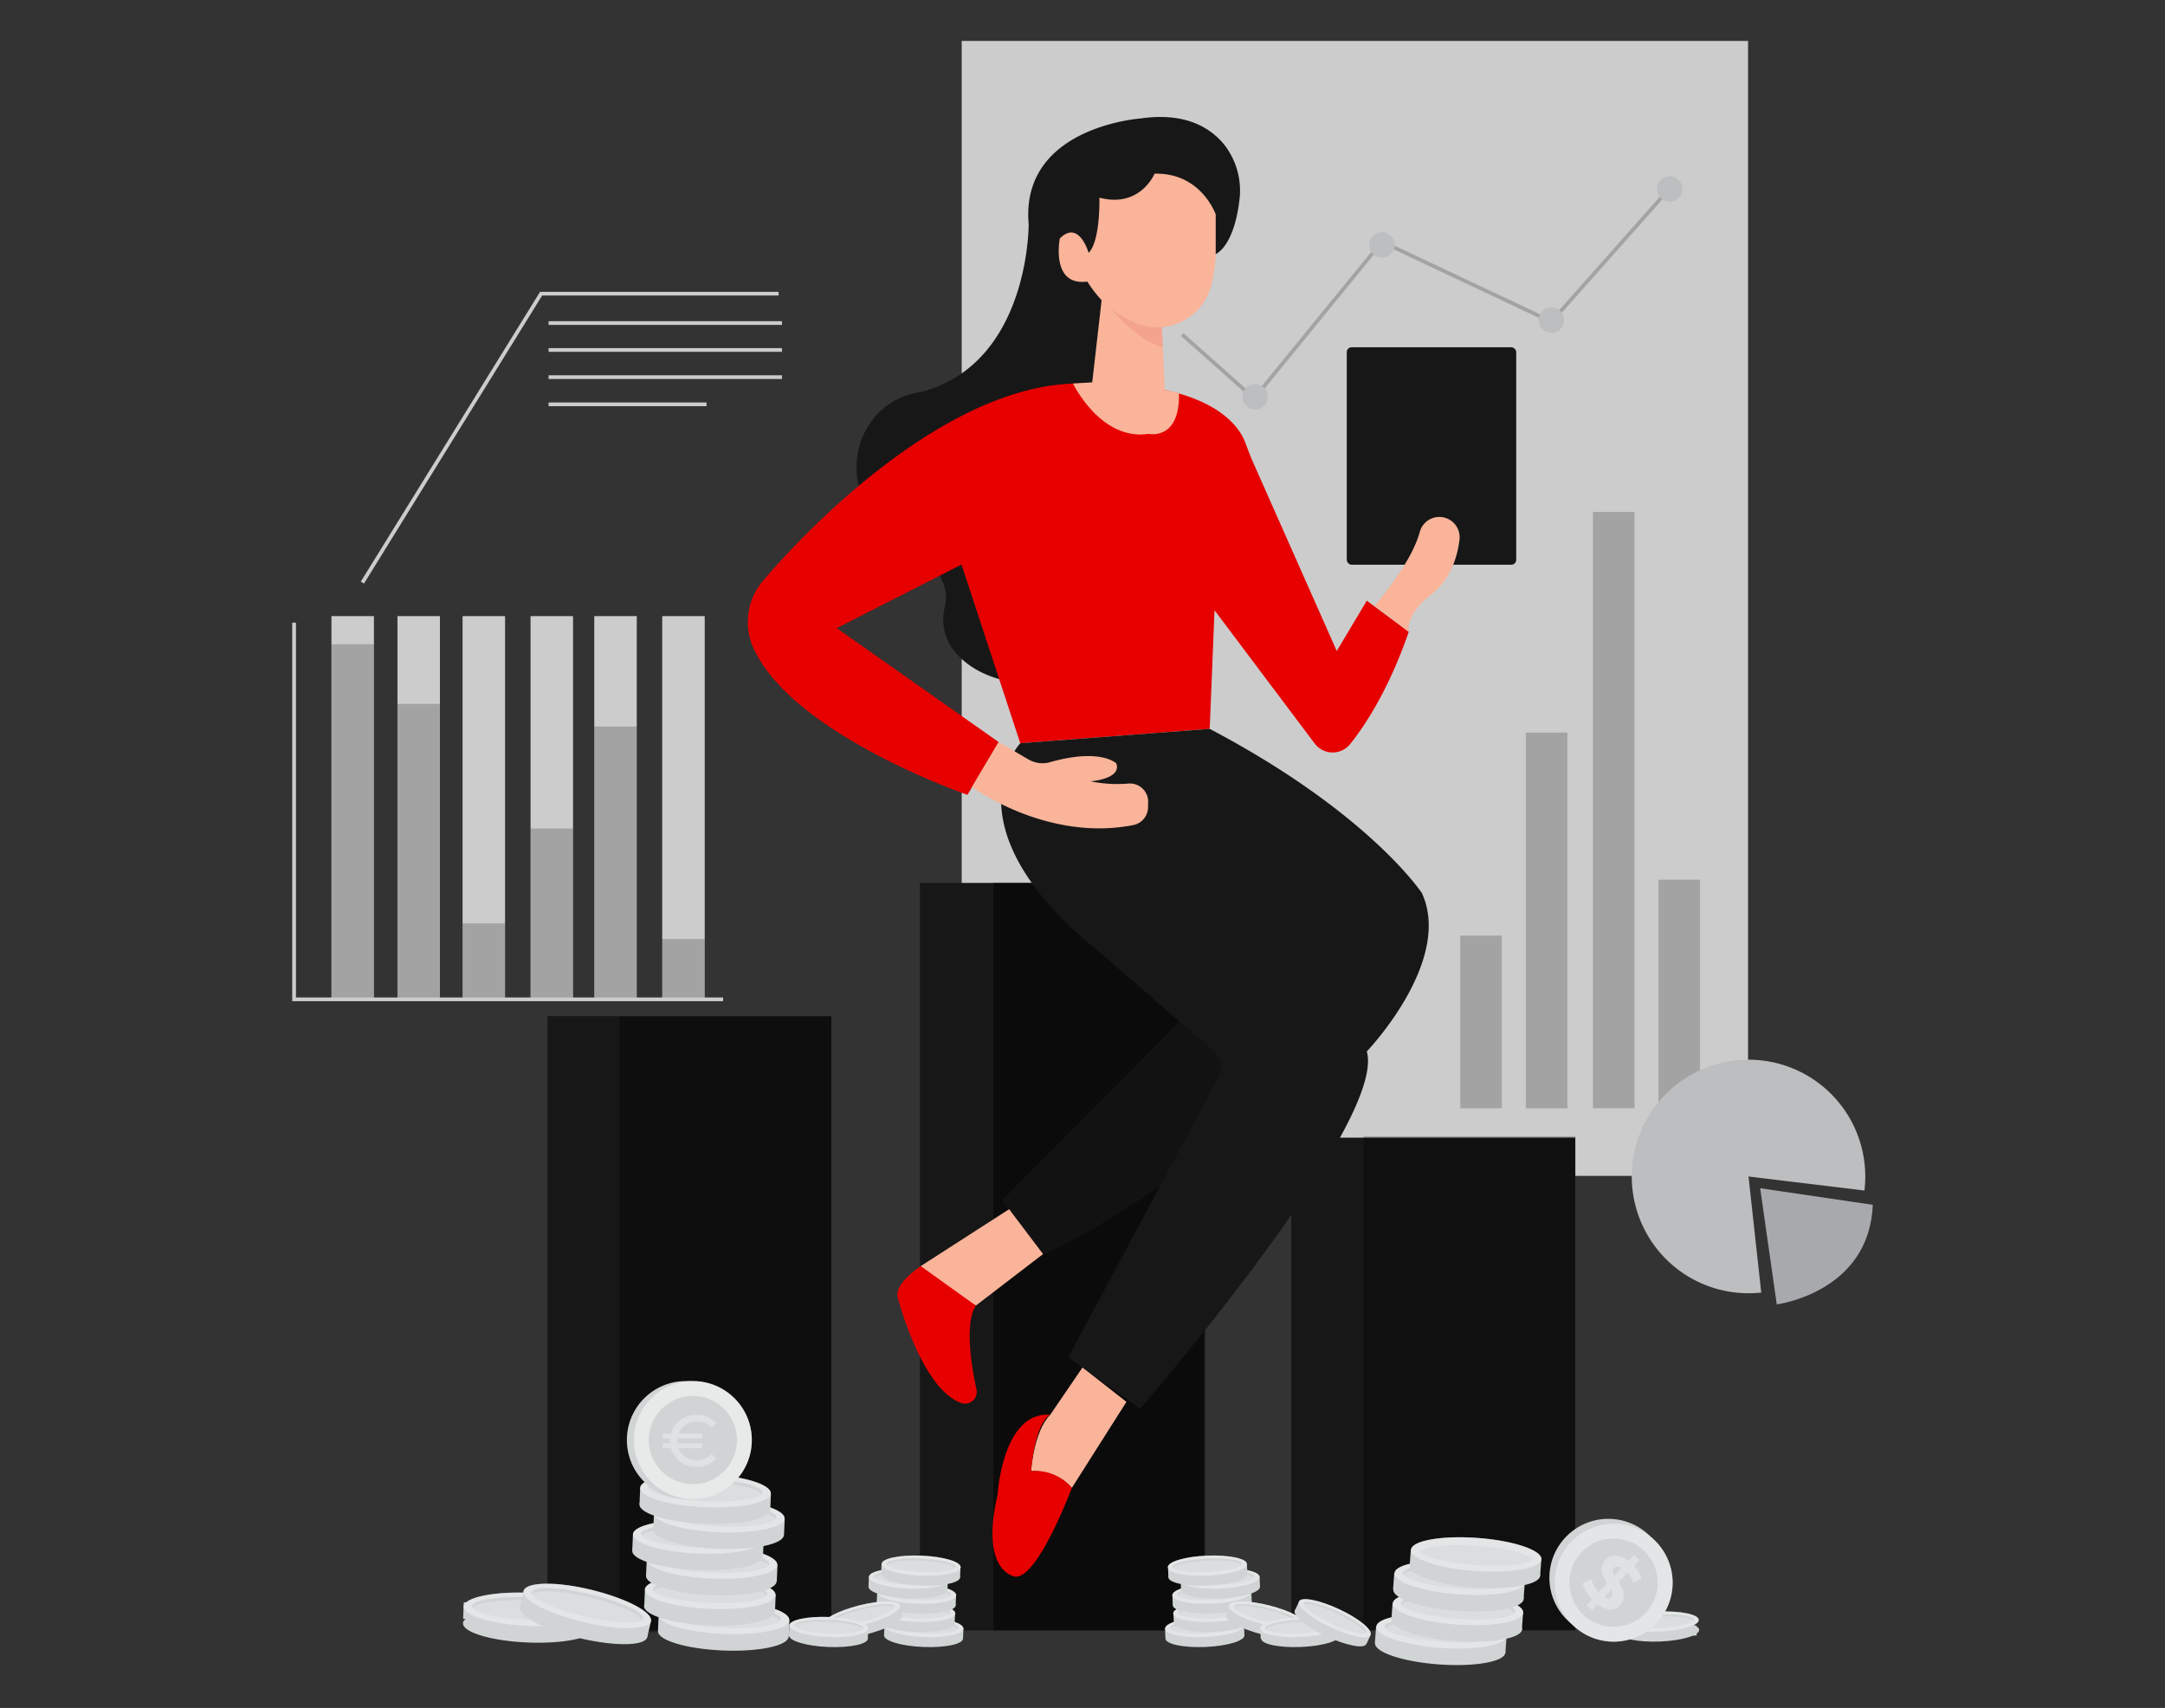 <svg id="a5f07548-c393-4e7f-8812-76dc4811e61d" data-name="Layer 1" xmlns="http://www.w3.org/2000/svg" width="865.76" height="682.89" viewBox="0 0 865.76 682.89"><rect x="0" y="0" width="865.76" height="682.89" fill="#333333" stroke="none"/><rect x="264.82" y="246.34" width="16.99" height="153.44" fill="#ccc"/><rect x="264.82" y="375.44" width="16.99" height="24.35" opacity="0.2"/><rect x="132.54" y="246.34" width="16.99" height="153.44" fill="#ccc"/><rect x="132.54" y="257.58" width="16.99" height="142.2" opacity="0.2"/><rect x="158.94" y="246.34" width="16.99" height="153.44" fill="#ccc"/><rect x="158.94" y="281.44" width="16.99" height="118.34" opacity="0.2"/><rect x="212.16" y="246.34" width="16.99" height="153.44" fill="#ccc"/><rect x="212.16" y="331.27" width="16.99" height="68.51" opacity="0.2"/><rect x="237.64" y="246.34" width="16.99" height="153.44" fill="#ccc"/><rect x="237.64" y="290.5" width="16.99" height="109.28" opacity="0.2"/><rect x="184.98" y="246.34" width="16.99" height="153.44" fill="#ccc"/><rect x="184.98" y="369.21" width="16.99" height="30.58" opacity="0.2"/><rect x="384.58" y="16.37" width="314.45" height="453.78" fill="#ccc"/><rect x="367.89" y="353.02" width="113.57" height="298.87" fill="#171717"/><rect x="397.25" y="352.99" width="84.69" height="298.87" opacity="0.5" style="isolation:isolate"/><rect x="516.38" y="454.88" width="113.57" height="196.96" fill="#171717"/><rect x="545.26" y="454.42" width="84.69" height="197.44" opacity="0.3" style="isolation:isolate"/><rect x="218.9" y="406.28" width="113.57" height="245.56" fill="#171717"/><rect x="247.68" y="406.43" width="84.69" height="246.16" opacity="0.4" style="isolation:isolate"/><path d="M263.12,652.17c-.16,3.66,11.42,7.12,25.8,7.74s26.27-1.86,26.42-5.52-11.42-7.11-25.8-7.73S263.27,648.52,263.12,652.17Z" fill="#d1d4d5"/><rect x="286.09" y="623.78" width="6.62" height="52.33" transform="translate(-372.23 911.53) rotate(-87.57)" fill="#d1d4d5"/><path d="M263.39,645.54c-.15,3.67,11.42,7.13,25.8,7.74s26.27-1.85,26.43-5.52-11.42-7.1-25.81-7.72S263.55,641.9,263.39,645.54Z" fill="#d1d4d5"/><path d="M263.39,645.54c-.15,3.67,11.42,7.13,25.8,7.74s26.27-1.85,26.43-5.52-11.42-7.1-25.81-7.72S263.55,641.9,263.39,645.54Z" fill="#fff" opacity="0.4" style="isolation:isolate"/><path d="M266.73,645.44a1.06,1.06,0,0,0,.22.65c1.72-2.15,11.3-3.44,22.73-2.94S310.54,645.72,312,648a.94.94,0,0,0,.28-.63c.1-2.48-10-5-22.63-5.49S266.83,643,266.73,645.44Z" fill="#d1d4d5"/><path d="M266.73,645.44a1.06,1.06,0,0,0,.22.65c1.72-2.15,11.3-3.44,22.73-2.94S310.54,645.72,312,648a.94.94,0,0,0,.28-.63c.1-2.48-10-5-22.63-5.49S266.83,643,266.73,645.44Z" fill="#d1d4d5" opacity="0.4" style="isolation:isolate"/><path d="M267,646.09c1.57,2.29,11,4.36,22.37,4.84s21-.78,22.72-2.93c-1.53-2.28-10.94-4.35-22.36-4.85S268.71,643.94,267,646.09Z" fill="#d1d4d5" opacity="0.4" style="isolation:isolate"/><path d="M257.56,642.14c-.16,3.66,11.42,7.12,25.8,7.74s26.27-1.86,26.43-5.51-11.43-7.12-25.81-7.74S257.78,638.49,257.56,642.14Z" fill="#d1d4d5"/><rect x="280.6" y="613.78" width="6.62" height="52.33" transform="translate(-367.5 896.47) rotate(-87.57)" fill="#d1d4d5"/><path d="M257.9,635.53c-.15,3.65,11.43,7.11,25.81,7.73s26.27-1.86,26.42-5.51-11.42-7.12-25.8-7.74S258.06,631.87,257.9,635.53Z" fill="#d1d4d5"/><path d="M257.9,635.53c-.15,3.65,11.43,7.11,25.81,7.73s26.27-1.86,26.42-5.51-11.42-7.12-25.8-7.74S258.06,631.87,257.9,635.53Z" fill="#fff" opacity="0.4" style="isolation:isolate"/><path d="M261.24,635.41a1,1,0,0,0,.22.65c1.72-2.15,11.31-3.44,22.73-2.92s20.87,2.55,22.36,4.83a1,1,0,0,0,.28-.62c.1-2.47-10-5-22.62-5.5S261.34,632.93,261.24,635.41Z" fill="#d1d4d5"/><path d="M261.24,635.41a1,1,0,0,0,.22.65c1.72-2.15,11.31-3.44,22.73-2.92s20.87,2.55,22.36,4.83a1,1,0,0,0,.28-.62c.1-2.47-10-5-22.62-5.5S261.34,632.93,261.24,635.41Z" fill="#d1d4d5" opacity="0.4" style="isolation:isolate"/><path d="M261.46,636.06c1.55,2.29,11,4.36,22.37,4.84s21-.78,22.72-2.93c-1.53-2.28-10.94-4.35-22.36-4.83S263.2,633.91,261.46,636.06Z" fill="#d1d4d5" opacity="0.4" style="isolation:isolate"/><path d="M258.33,630.06c-.15,3.66,11.43,7.12,25.81,7.74s26.27-1.86,26.42-5.52-11.42-7.11-25.8-7.72S258.49,626.41,258.33,630.06Z" fill="#d1d4d5"/><rect x="281.31" y="601.7" width="6.62" height="52.33" transform="translate(-354.74 885.61) rotate(-87.57)" fill="#d1d4d5"/><path d="M258.61,623.44c-.16,3.66,11.42,7.12,25.8,7.74s26.25-1.86,26.41-5.51-11.42-7.12-25.81-7.74S258.76,619.79,258.61,623.44Z" fill="#d1d4d5"/><path d="M258.61,623.44c-.16,3.66,11.42,7.12,25.8,7.74s26.25-1.86,26.41-5.51-11.42-7.12-25.81-7.74S258.76,619.79,258.61,623.44Z" fill="#fff" opacity="0.4" style="isolation:isolate"/><path d="M262,623.33a1.05,1.05,0,0,0,.22.66c1.72-2.15,11.3-3.44,22.72-2.93s20.87,2.55,22.37,4.84a.88.88,0,0,0,.27-.62c.11-2.48-10-5-22.62-5.51S262.05,620.86,262,623.33Z" fill="#d1d4d5"/><path d="M262,623.33a1.05,1.05,0,0,0,.22.66c1.72-2.15,11.3-3.44,22.72-2.93s20.87,2.55,22.37,4.84a.88.88,0,0,0,.27-.62c.11-2.48-10-5-22.62-5.51S262.05,620.86,262,623.33Z" fill="#d1d4d5" opacity="0.4" style="isolation:isolate"/><path d="M262.17,624c1.56,2.29,11,4.35,22.36,4.83s21-.77,22.73-2.92c-1.53-2.29-10.94-4.36-22.37-4.84S263.92,621.87,262.17,624Z" fill="#d1d4d5" opacity="0.4" style="isolation:isolate"/><path d="M252.84,620.05c-.15,3.65,11.43,7.1,25.81,7.72s26.27-1.86,26.42-5.5-11.42-7.12-25.8-7.74S253,616.38,252.84,620.05Z" fill="#d1d4d5"/><rect x="275.81" y="591.63" width="6.62" height="52.33" transform="translate(-349.96 870.47) rotate(-87.57)" fill="#d1d4d5"/><path d="M253.12,613.43c-.15,3.64,11.42,7.1,25.8,7.72s26.27-1.86,26.43-5.51-11.42-7.12-25.81-7.74S253.27,609.83,253.12,613.43Z" fill="#d1d4d5"/><path d="M253.12,613.43c-.15,3.64,11.42,7.1,25.8,7.72s26.27-1.86,26.43-5.51-11.42-7.12-25.81-7.74S253.27,609.83,253.12,613.43Z" fill="#fff" opacity="0.4" style="isolation:isolate"/><path d="M256.46,613.27a1,1,0,0,0,.22.65c1.72-2.15,11.3-3.44,22.73-2.92s20.86,2.55,22.36,4.83a1.07,1.07,0,0,0,.28-.62c.1-2.47-10-5-22.63-5.5S256.56,610.83,256.46,613.27Z" fill="#d1d4d5"/><path d="M256.46,613.27a1,1,0,0,0,.22.65c1.72-2.15,11.3-3.44,22.73-2.92s20.86,2.55,22.36,4.83a1.07,1.07,0,0,0,.28-.62c.1-2.47-10-5-22.63-5.5S256.56,610.83,256.46,613.27Z" fill="#d1d4d5" opacity="0.4" style="isolation:isolate"/><path d="M256.68,614c1.55,2.29,11,4.35,22.37,4.83s21-.77,22.72-2.92c-1.53-2.29-10.94-4.35-22.36-4.84S258.42,611.81,256.68,614Z" fill="#d1d4d5" opacity="0.4" style="isolation:isolate"/><path d="M602,660.75c-.27,3.66-12.17,5.77-26.52,4.74s-25.89-4.85-25.62-8.51,12.16-5.75,26.52-4.72S602.29,657.11,602,660.75Z" fill="#d1d4d5"/><rect x="572.86" y="629.37" width="6.62" height="52.33" transform="translate(-119.28 1182.84) rotate(-85.86)" fill="#d1d4d5"/><path d="M602.51,654.14c-.26,3.66-12.16,5.77-26.52,4.74s-25.88-4.86-25.62-8.51,12.16-5.75,26.52-4.72S602.78,650.5,602.51,654.14Z" fill="#d1d4d5"/><path d="M602.51,654.14c-.26,3.66-12.16,5.77-26.52,4.74s-25.88-4.86-25.62-8.51,12.16-5.75,26.52-4.72S602.78,650.5,602.51,654.14Z" fill="#fff" opacity="0.4" style="isolation:isolate"/><path d="M599.21,653.66a1.07,1.07,0,0,1-.3.62c-1.46-2.33-10.83-4.71-22.24-5.52s-21,.15-22.77,2.26a1,1,0,0,1-.2-.67c.18-2.47,10.51-3.77,23.1-2.86S599.39,651.18,599.21,653.66Z" fill="#d1d4d5"/><path d="M599.21,653.66a1.07,1.07,0,0,1-.3.62c-1.46-2.33-10.83-4.71-22.24-5.52s-21,.15-22.77,2.26a1,1,0,0,1-.2-.67c.18-2.47,10.51-3.77,23.1-2.86S599.39,651.18,599.21,653.66Z" fill="#d1d4d5" opacity="0.4" style="isolation:isolate"/><path d="M598.91,654.28c-1.82,2.09-11.4,3.07-22.77,2.24s-20.78-3.17-22.24-5.5c1.78-2.1,11.37-3.08,22.77-2.26S597.41,651.94,598.91,654.28Z" fill="#d1d4d5" opacity="0.4" style="isolation:isolate"/><path d="M608.7,651.42c-.27,3.66-12.17,5.77-26.53,4.74s-25.88-4.85-25.62-8.49,12.17-5.77,26.53-4.74S608.89,647.78,608.7,651.42Z" fill="#d1d4d5"/><rect x="579.46" y="620.07" width="6.62" height="52.33" transform="translate(-103.89 1180.79) rotate(-85.86)" fill="#d1d4d5"/><path d="M609.11,644.82c-.26,3.64-12.16,5.75-26.52,4.72s-25.88-4.85-25.62-8.49,12.16-5.77,26.52-4.74S609.38,641.17,609.11,644.82Z" fill="#d1d4d5"/><path d="M609.11,644.82c-.26,3.64-12.16,5.75-26.52,4.72s-25.88-4.85-25.62-8.49,12.16-5.77,26.52-4.74S609.38,641.17,609.11,644.82Z" fill="#fff" opacity="0.4" style="isolation:isolate"/><path d="M605.81,644.32a1,1,0,0,1-.3.63c-1.46-2.34-10.83-4.72-22.24-5.51s-21,.14-22.77,2.24a1,1,0,0,1-.2-.65c.18-2.47,10.51-3.79,23.1-2.88S606,641.85,605.81,644.32Z" fill="#d1d4d5"/><path d="M605.81,644.32a1,1,0,0,1-.3.63c-1.46-2.34-10.83-4.72-22.24-5.51s-21,.14-22.77,2.24a1,1,0,0,1-.2-.65c.18-2.47,10.51-3.79,23.1-2.88S606,641.85,605.81,644.32Z" fill="#d1d4d5" opacity="0.4" style="isolation:isolate"/><path d="M605.51,645c-1.8,2.09-11.4,3.06-22.77,2.24S562,644,560.5,641.68c1.78-2.1,11.37-3.07,22.77-2.24S604,642.61,605.51,645Z" fill="#d1d4d5" opacity="0.4" style="isolation:isolate"/><path d="M609.31,639.34c-.27,3.66-12.16,5.77-26.52,4.74s-25.89-4.86-25.62-8.52,12.16-5.75,26.52-4.71S609.57,635.7,609.31,639.34Z" fill="#d1d4d5"/><rect x="580.13" y="607.98" width="6.62" height="52.33" transform="translate(-91.2 1170.24) rotate(-85.86)" fill="#d1d4d5"/><path d="M609.79,632.73c-.26,3.66-12.16,5.77-26.52,4.73s-25.86-4.85-25.6-8.49,12.16-5.76,26.52-4.73S610.06,629.09,609.79,632.73Z" fill="#d1d4d5"/><path d="M609.79,632.73c-.26,3.66-12.16,5.77-26.52,4.73s-25.86-4.85-25.6-8.49,12.16-5.76,26.52-4.73S610.06,629.09,609.79,632.73Z" fill="#fff" opacity="0.4" style="isolation:isolate"/><path d="M606.49,632.24a1.07,1.07,0,0,1-.3.63c-1.46-2.34-10.83-4.71-22.24-5.51s-21,.14-22.77,2.24a.88.88,0,0,1-.2-.64c.18-2.48,10.52-3.8,23.1-2.88S606.67,629.77,606.49,632.24Z" fill="#d1d4d5"/><path d="M606.49,632.24a1.07,1.07,0,0,1-.3.63c-1.46-2.34-10.83-4.71-22.24-5.51s-21,.14-22.77,2.24a.88.88,0,0,1-.2-.64c.18-2.48,10.52-3.8,23.1-2.88S606.67,629.77,606.49,632.24Z" fill="#d1d4d5" opacity="0.4" style="isolation:isolate"/><path d="M606.19,632.87c-1.81,2.09-11.4,3.06-22.77,2.24s-20.77-3.17-22.24-5.51c1.79-2.1,11.37-3.07,22.77-2.24S604.69,630.56,606.19,632.87Z" fill="#d1d4d5" opacity="0.4" style="isolation:isolate"/><path d="M615.91,630c-.27,3.64-12.16,5.75-26.52,4.72s-25.89-4.85-25.62-8.49,12.16-5.77,26.52-4.74S616.17,626.36,615.91,630Z" fill="#d1d4d5"/><rect x="586.75" y="598.61" width="6.62" height="52.33" transform="translate(-75.71 1168.16) rotate(-85.86)" fill="#d1d4d5"/><path d="M616.39,623.41c-.26,3.64-12.16,5.75-26.52,4.72s-25.88-4.85-25.62-8.49,12.17-5.77,26.52-4.74S616.65,619.82,616.39,623.41Z" fill="#d1d4d5"/><path d="M616.39,623.41c-.26,3.64-12.16,5.75-26.52,4.72s-25.88-4.85-25.62-8.49,12.17-5.77,26.52-4.74S616.65,619.82,616.39,623.41Z" fill="#fff" opacity="0.4" style="isolation:isolate"/><path d="M612.79,623.53c-1.8,2.1-11.4,3.07-22.77,2.24s-20.78-3.17-22.24-5.5c1.78-2.1,11.37-3.07,22.77-2.24S611.31,621.2,612.79,623.53Z" fill="#d1d4d5" opacity="0.4" style="isolation:isolate"/><path d="M261.22,611.55c-.15,3.65,11.43,7.1,25.81,7.72s26.27-1.85,26.42-5.5S302,606.65,287.65,606,261.38,607.89,261.22,611.55Z" fill="#d1d4d5"/><rect x="284.2" y="583.18" width="6.62" height="52.33" transform="translate(-333.47 870.76) rotate(-87.57)" fill="#d1d4d5"/><path d="M261.52,604.93c-.16,3.64,11.42,7.1,25.8,7.72s26.27-1.86,26.42-5.5-11.42-7.13-25.8-7.75S261.67,601.23,261.52,604.93Z" fill="#d1d4d5"/><path d="M261.52,604.93c-.16,3.64,11.42,7.1,25.8,7.72s26.27-1.86,26.42-5.5-11.42-7.13-25.8-7.75S261.67,601.23,261.52,604.93Z" fill="#fff" opacity="0.4" style="isolation:isolate"/><path d="M264.84,604.81a1.11,1.11,0,0,0,.22.65c1.72-2.15,11.32-3.44,22.72-2.92s20.89,2.54,22.37,4.83a1,1,0,0,0,.29-.62c.1-2.48-10-5-22.62-5.5S265,602.33,264.84,604.81Z" fill="#d1d4d5"/><path d="M264.84,604.81a1.11,1.11,0,0,0,.22.65c1.72-2.15,11.32-3.44,22.72-2.92s20.89,2.54,22.37,4.83a1,1,0,0,0,.29-.62c.1-2.48-10-5-22.62-5.5S265,602.33,264.84,604.81Z" fill="#d1d4d5" opacity="0.4" style="isolation:isolate"/><path d="M265.06,605.46c1.56,2.29,11,4.35,22.36,4.83s21-.77,22.73-2.92c-1.52-2.29-10.94-4.35-22.37-4.83S266.81,603.31,265.06,605.46Z" fill="#d1d4d5" opacity="0.4" style="isolation:isolate"/><path d="M255.73,601.52c-.15,3.65,11.43,7.12,25.81,7.72s26.27-1.85,26.42-5.5-11.42-7.12-25.8-7.74S255.84,597.79,255.73,601.52Z" fill="#d1d4d5"/><rect x="278.7" y="573.13" width="6.62" height="52.33" transform="translate(-328.7 855.64) rotate(-87.57)" fill="#d1d4d5"/><path d="M256,594.9c-.15,3.64,11.42,7.12,25.8,7.72s26.27-1.84,26.43-5.5-11.42-7.13-25.81-7.74S256.17,591.23,256,594.9Z" fill="#d1d4d5"/><path d="M256,594.9c-.15,3.64,11.42,7.12,25.8,7.72s26.27-1.84,26.43-5.5-11.42-7.13-25.81-7.74S256.17,591.23,256,594.9Z" fill="#fff" opacity="0.4" style="isolation:isolate"/><path d="M259.28,594.78a1,1,0,0,0,.22.65c1.72-2.15,11.3-3.44,22.73-2.92s20.86,2.54,22.36,4.85a1,1,0,0,0,.28-.64c.1-2.48-10-5-22.63-5.5S259.45,592.3,259.28,594.78Z" fill="#d1d4d5"/><path d="M259.28,594.78a1,1,0,0,0,.22.65c1.72-2.15,11.3-3.44,22.73-2.92s20.86,2.54,22.36,4.85a1,1,0,0,0,.28-.64c.1-2.48-10-5-22.63-5.5S259.45,592.3,259.28,594.78Z" fill="#d1d4d5" opacity="0.4" style="isolation:isolate"/><path d="M259.57,595.43c1.57,2.29,11,4.35,22.37,4.85s21-.77,22.72-2.92c-1.53-2.31-10.94-4.37-22.36-4.85S261.33,593.28,259.57,595.43Z" fill="#d1d4d5" opacity="0.4" style="isolation:isolate"/><path d="M185.15,649c-.17,3.66,11.41,7.12,25.81,7.72s26.25-1.84,26.4-5.5-11.4-7.13-25.8-7.73S185.31,645.3,185.15,649Z" fill="#d1d4d5"/><rect x="208.11" y="620.56" width="6.62" height="52.33" transform="matrix(0.04, -1, 1, 0.04, -443.69, 830.53)" fill="#d1d4d5"/><path d="M185.43,642.34c-.16,3.67,11.42,7.13,25.8,7.74s26.27-1.85,26.42-5.52-11.42-7.12-25.8-7.72S185.58,638.68,185.43,642.34Z" fill="#d1d4d5"/><path d="M185.43,642.34c-.16,3.67,11.42,7.13,25.8,7.74s26.27-1.85,26.42-5.52-11.42-7.12-25.8-7.72S185.58,638.68,185.43,642.34Z" fill="#fff" opacity="0.4" style="isolation:isolate"/><path d="M188.75,642.22a.89.89,0,0,0,.22.66c1.72-2.15,11.3-3.44,22.73-2.93s20.86,2.57,22.36,4.85a1.06,1.06,0,0,0,.27-.63c.11-2.48-10-5-22.62-5.49S188.87,639.75,188.75,642.22Z" fill="#d1d4d5"/><path d="M188.75,642.22a.89.89,0,0,0,.22.66c1.72-2.15,11.3-3.44,22.73-2.93s20.86,2.57,22.36,4.85a1.06,1.06,0,0,0,.27-.63c.11-2.48-10-5-22.62-5.49S188.87,639.75,188.75,642.22Z" fill="#d1d4d5" opacity="0.4" style="isolation:isolate"/><path d="M189,642.88c1.55,2.28,11,4.37,22.36,4.85s21-.78,22.73-2.93c-1.53-2.28-10.94-4.37-22.37-4.85S190.72,640.8,189,642.88Z" fill="#d1d4d5" opacity="0.4" style="isolation:isolate"/><path d="M207.89,642.52c-.86,3.56,9.86,9.15,23.92,12.48s26.14,3.17,27-.39-9.88-9.15-23.93-12.49S208.74,639,207.89,642.52Z" fill="#d1d4d5"/><rect x="230.8" y="619.22" width="6.62" height="52.33" transform="translate(-447.93 723.79) rotate(-76.62)" fill="#d1d4d5"/><path d="M209.39,636.06c-.86,3.57,9.86,9.16,23.91,12.51s26.15,3.17,27-.39-9.82-9.11-23.89-12.55S210.27,632.5,209.39,636.06Z" fill="#d1d4d5"/><path d="M209.39,636.06c-.86,3.57,9.86,9.16,23.91,12.51s26.15,3.17,27-.39-9.82-9.11-23.89-12.55S210.27,632.5,209.39,636.06Z" fill="#fff" opacity="0.4" style="isolation:isolate"/><path d="M212.71,636.58a1,1,0,0,0,.1.69c2.12-1.72,11.75-1.21,22.87,1.44s20,6.47,21.07,9a1.11,1.11,0,0,0,.4-.57c.56-2.41-8.9-6.76-21.18-9.68S213.3,634.17,212.71,636.58Z" fill="#d1d4d5"/><path d="M212.71,636.58a1,1,0,0,0,.1.69c2.12-1.72,11.75-1.21,22.87,1.44s20,6.47,21.07,9a1.11,1.11,0,0,0,.4-.57c.56-2.41-8.9-6.76-21.18-9.68S213.3,634.17,212.71,636.58Z" fill="#d1d4d5" opacity="0.4" style="isolation:isolate"/><path d="M212.83,637.35c1.1,2.55,9.94,6.37,21.07,9s20.77,3.24,22.87,1.45c-1.07-2.53-9.93-6.35-21.08-9S214.93,635.48,212.83,637.35Z" fill="#d1d4d5" opacity="0.4" style="isolation:isolate"/><circle cx="274.25" cy="575.77" r="23.57" fill="#d1d4d5"/><circle cx="277.07" cy="575.77" r="23.57" fill="#d1d4d5"/><circle cx="277.07" cy="575.77" r="23.57" fill="#fff" opacity="0.5" style="isolation:isolate"/><circle cx="277.07" cy="575.77" r="17.65" transform="translate(-325.98 364.56) rotate(-45)" fill="#d1d4d5"/><path d="M284.21,581.6a7.41,7.41,0,0,1-5.53,2.24,7.69,7.69,0,0,1-7.36-4.8h9.5v-2h-10q0-.46,0-.93t0-.93h10v-2h-9.48a7.69,7.69,0,0,1,7.38-4.8,7.33,7.33,0,0,1,5.52,2.22l.28.27,1.91-1.87-.26-.28a10,10,0,0,0-7.55-3,10.31,10.31,0,0,0-10.32,7.45h-3.36v2h3V577h-3v2h3.35a10.33,10.33,0,0,0,10.32,7.45,10.06,10.06,0,0,0,7.56-3l.25-.28-1.91-1.87Z" fill="#fff" opacity="0.3" style="isolation:isolate"/><path d="M664.75,644.61c-.53,2.15-7.82,2.17-16.29,0s-14.89-5.59-14.36-7.72,7.84-2.17,16.31,0S665.27,642.52,664.75,644.61Z" fill="#407bff"/><rect x="647.93" y="623.05" width="4.01" height="31.6" transform="translate(-127.67 1114.11) rotate(-75.94)" fill="#407bff"/><path d="M665.73,640.8c-.55,2.15-7.84,2.16-16.3,0s-14.88-5.58-14.35-7.73,7.83-2.17,16.29,0S666.27,638.59,665.73,640.8Z" fill="#407bff"/><path d="M665.73,640.8c-.55,2.15-7.84,2.16-16.3,0s-14.88-5.58-14.35-7.73,7.83-2.17,16.29,0S666.27,638.59,665.73,640.8Z" fill="#fff" opacity="0.4" style="isolation:isolate"/><path d="M663.81,640.09a.53.53,0,0,1-.24.34c-.64-1.54-6-3.92-12.65-5.59s-12.52-2.1-13.76-1a1,1,0,0,1,0-.41c.38-1.46,6.66-1.15,14.06.69S664.19,638.64,663.81,640.09Z" fill="#407bff"/><path d="M663.81,640.09a.53.53,0,0,1-.24.34c-.64-1.54-6-3.92-12.65-5.59s-12.52-2.1-13.76-1a1,1,0,0,1,0-.41c.38-1.46,6.66-1.15,14.06.69S664.19,638.64,663.81,640.09Z" fill="#407bff" opacity="0.4" style="isolation:isolate"/><path d="M663.55,640.43c-1.29,1.05-7.09.64-13.76-1s-12-4.06-12.66-5.59c1.29-1.07,7.08-.65,13.76,1S662.93,638.89,663.55,640.43Z" fill="#407bff" opacity="0.4" style="isolation:isolate"/><path d="M679.48,651.67c.1,2.2-6.88,4.3-15.62,4.66s-15.86-1.12-16-3.32,6.88-4.3,15.62-4.68S679.39,649.4,679.48,651.67Z" fill="#d1d4d5"/><rect x="647.77" y="648.37" width="31.6" height="4.01" transform="matrix(1, -0.04, 0.04, 1, -26.98, 28.72)" fill="#d1d4d5"/><path d="M679.31,647.68c.1,2.22-6.88,4.3-15.61,4.68s-15.86-1.12-16-3.34,6.88-4.3,15.62-4.66S679.22,645.46,679.31,647.68Z" fill="#d1d4d5"/><path d="M679.31,647.68c.1,2.22-6.88,4.3-15.61,4.68s-15.86-1.12-16-3.34,6.88-4.3,15.62-4.66S679.22,645.46,679.31,647.68Z" fill="#fff" opacity="0.4" style="isolation:isolate"/><path d="M677.31,647.68a.45.45,0,0,1-.14.39c-1-1.29-6.88-2.06-13.76-1.72s-12.61,1.55-13.54,2.93a.61.61,0,0,1-.15-.38c0-1.5,6-3,13.66-3.32S677.31,646.09,677.31,647.68Z" fill="#d1d4d5"/><path d="M677.31,647.68a.45.45,0,0,1-.14.39c-1-1.29-6.88-2.06-13.76-1.72s-12.61,1.55-13.54,2.93a.61.61,0,0,1-.15-.38c0-1.5,6-3,13.66-3.32S677.31,646.09,677.31,647.68Z" fill="#d1d4d5" opacity="0.4" style="isolation:isolate"/><path d="M677.16,648c-.93,1.37-6.63,2.63-13.52,2.92s-12.68-.46-13.77-1.72c.93-1.38,6.63-2.63,13.54-2.92S676.11,646.7,677.16,648Z" fill="#d1d4d5" opacity="0.4" style="isolation:isolate"/><circle cx="643.16" cy="630.85" r="23.57" fill="#d1d4d5"/><path d="M662.9,648.5A23.57,23.57,0,1,1,661,615.23h0A23.58,23.58,0,0,1,662.9,648.5Z" fill="#d1d4d5"/><path d="M662.9,648.5A23.57,23.57,0,1,1,661,615.23h0A23.58,23.58,0,0,1,662.9,648.5Z" fill="#fff" opacity="0.4" style="isolation:isolate"/><path d="M658.39,644.56A17.65,17.65,0,1,1,657,619.64h0a17.64,17.64,0,0,1,1.44,24.9Z" fill="#d1d4d5"/><g opacity="0.3"><path d="M648.58,640.8c-2.1,3.44-5.83,3.52-9.7.61l-2.2,2.36-2.2-1.94,2.22-2.36a16.14,16.14,0,0,1-3.84-6.43l3.44-1.84a13.34,13.34,0,0,0,3,5.48l3.44-3.61c-1.6-2.51-3.25-5.45-1.36-8.51,2.08-3.36,5.88-3.45,9.79-.5l2.22-2.36,2.18,2L653.38,626a14.72,14.72,0,0,1,3.13,5.05L653.23,633a11.57,11.57,0,0,0-2.44-4.23l-3.53,3.78C648.77,635,650.37,637.87,648.58,640.8Zm-3-10.79,2.89-3.08c-1.43-.84-2.62-.69-3.24.26a2.82,2.82,0,0,0,.35,2.8Zm-.93,8.29a2.64,2.64,0,0,0-.33-2.65l-2.75,2.93c1.36.75,2.47.65,3.08-.3Z" fill="#fff"/></g><path d="M353.52,653.85c-.09,2.2,6.88,4.3,15.62,4.66s15.86-1.11,15.94-3.32-6.88-4.3-15.6-4.68S353.62,651.63,353.52,653.85Z" fill="#d1d4d5"/><rect x="367.4" y="636.73" width="4.01" height="31.6" transform="translate(-298.21 993.94) rotate(-87.57)" fill="#d1d4d5"/><path d="M353.69,649.84c-.1,2.22,6.88,4.3,15.62,4.68s15.86-1.12,15.95-3.33-6.88-4.31-15.62-4.67S353.78,647.68,353.69,649.84Z" fill="#d1d4d5"/><path d="M353.69,649.84c-.1,2.22,6.88,4.3,15.62,4.68s15.86-1.12,15.95-3.33-6.88-4.31-15.62-4.67S353.78,647.68,353.69,649.84Z" fill="#fff" opacity="0.4" style="isolation:isolate"/><path d="M355.7,649.78a.62.62,0,0,0,.14.39c1.05-1.29,6.88-2.06,13.76-1.72s12.59,1.55,13.52,2.94a.74.74,0,0,0,.18-.39c0-1.5-6.06-3-13.66-3.31S355.77,648.28,355.7,649.78Z" fill="#d1d4d5"/><path d="M355.7,649.78a.62.62,0,0,0,.14.39c1.05-1.29,6.88-2.06,13.76-1.72s12.59,1.55,13.52,2.94a.74.74,0,0,0,.18-.39c0-1.5-6.06-3-13.66-3.31S355.77,648.28,355.7,649.78Z" fill="#d1d4d5" opacity="0.4" style="isolation:isolate"/><path d="M355.84,650.17c1,1.39,6.62,2.63,13.52,2.93s12.7-.47,13.76-1.73c-.93-1.39-6.6-2.63-13.52-2.94S356.89,648.88,355.84,650.17Z" fill="#d1d4d5" opacity="0.4" style="isolation:isolate"/><path d="M350.2,647.8c0,2.2,6.88,4.3,15.62,4.66s15.86-1.12,15.94-3.32-6.88-4.3-15.6-4.68S350.3,645.59,350.2,647.8Z" fill="#d1d4d5"/><rect x="364.04" y="630.62" width="4.01" height="31.6" transform="translate(-295.31 984.74) rotate(-87.57)" fill="#d1d4d5"/><path d="M350.45,643.79c0,2.22,6.89,4.3,15.63,4.68s15.86-1.12,15.94-3.34-6.88-4.3-15.6-4.66S350.45,641.59,350.45,643.79Z" fill="#d1d4d5"/><path d="M350.45,643.79c0,2.22,6.89,4.3,15.63,4.68s15.86-1.12,15.94-3.34-6.88-4.3-15.6-4.66S350.45,641.59,350.45,643.79Z" fill="#fff" opacity="0.4" style="isolation:isolate"/><path d="M352.38,643.72a.67.67,0,0,0,.14.4c1.05-1.29,6.88-2,13.76-1.73s12.59,1.54,13.52,2.93a.73.73,0,0,0,.18-.4c0-1.48-6.06-3-13.66-3.3S352.45,642.22,352.38,643.72Z" fill="#d1d4d5"/><path d="M352.38,643.72a.67.67,0,0,0,.14.4c1.05-1.29,6.88-2,13.76-1.73s12.59,1.54,13.52,2.93a.73.73,0,0,0,.18-.4c0-1.48-6.06-3-13.66-3.3S352.45,642.22,352.38,643.72Z" fill="#d1d4d5" opacity="0.4" style="isolation:isolate"/><path d="M352.52,644.12c1,1.39,6.62,2.63,13.52,2.92s12.7-.46,13.76-1.72c-.93-1.39-6.6-2.63-13.52-2.93S353.57,642.83,352.52,644.12Z" fill="#d1d4d5" opacity="0.4" style="isolation:isolate"/><path d="M350.63,640.5c0,2.2,6.88,4.3,15.62,4.66s15.86-1.11,15.94-3.32-6.88-4.3-15.6-4.67S350.73,638.3,350.63,640.5Z" fill="#d1d4d5"/><rect x="364.47" y="623.33" width="4.01" height="31.6" transform="translate(-287.63 978.17) rotate(-87.57)" fill="#d1d4d5"/><path d="M350.8,636.49c0,2.22,6.88,4.31,15.62,4.68s15.86-1.11,15.95-3.33-6.88-4.3-15.61-4.67S350.9,634.29,350.8,636.49Z" fill="#d1d4d5"/><path d="M350.8,636.49c0,2.22,6.88,4.31,15.62,4.68s15.86-1.11,15.95-3.33-6.88-4.3-15.61-4.67S350.9,634.29,350.8,636.49Z" fill="#fff" opacity="0.4" style="isolation:isolate"/><path d="M352.81,636.43a.62.62,0,0,0,.14.39c1.05-1.29,6.88-2.05,13.76-1.72s12.59,1.53,13.52,2.93a.73.73,0,0,0,.18-.4c0-1.48-6.06-3-13.66-3.3S352.88,635,352.81,636.43Z" fill="#d1d4d5"/><path d="M352.81,636.43a.62.62,0,0,0,.14.39c1.05-1.29,6.88-2.05,13.76-1.72s12.59,1.53,13.52,2.93a.73.73,0,0,0,.18-.4c0-1.48-6.06-3-13.66-3.3S352.88,635,352.81,636.43Z" fill="#d1d4d5" opacity="0.4" style="isolation:isolate"/><path d="M353,636.82c.95,1.39,6.62,2.63,13.52,2.93s12.7-.47,13.76-1.72c-.93-1.4-6.6-2.64-13.52-2.93S354,635.53,353,636.82Z" fill="#d1d4d5" opacity="0.4" style="isolation:isolate"/><path d="M347.31,634.45c0,2.2,6.88,4.3,15.62,4.66s15.86-1.12,16-3.32-6.88-4.3-15.62-4.68S347.41,632.19,347.31,634.45Z" fill="#d1d4d5"/><rect x="361.17" y="617.29" width="4.01" height="31.6" transform="translate(-284.75 969.09) rotate(-87.57)" fill="#d1d4d5"/><path d="M347.48,630.47c-.09,2.22,6.88,4.3,15.62,4.68S379,634,379.05,631.82s-6.88-4.29-15.61-4.67S347.58,628.24,347.48,630.47Z" fill="#d1d4d5"/><path d="M347.48,630.47c-.09,2.22,6.88,4.3,15.62,4.68S379,634,379.05,631.82s-6.88-4.29-15.61-4.67S347.58,628.24,347.48,630.47Z" fill="#fff" opacity="0.4" style="isolation:isolate"/><path d="M349.49,630.37a.67.67,0,0,0,.14.4c1.07-1.29,6.88-2,13.76-1.72S376,630.58,376.91,632a.62.62,0,0,0,.18-.38c0-1.5-6.06-3-13.66-3.32S349.56,628.89,349.49,630.37Z" fill="#d1d4d5"/><path d="M349.49,630.37a.67.67,0,0,0,.14.4c1.07-1.29,6.88-2,13.76-1.72S376,630.58,376.91,632a.62.62,0,0,0,.18-.38c0-1.5-6.06-3-13.66-3.32S349.56,628.89,349.49,630.37Z" fill="#d1d4d5" opacity="0.4" style="isolation:isolate"/><path d="M349.63,630.77c.95,1.39,6.62,2.63,13.52,2.92s12.7-.46,13.76-1.72c-.91-1.39-6.6-2.63-13.52-2.92S350.7,629.48,349.63,630.77Z" fill="#d1d4d5" opacity="0.4" style="isolation:isolate"/><path d="M352.38,629.32c-.1,2.2,6.88,4.3,15.62,4.66s15.86-1.12,15.95-3.32-6.88-4.3-15.62-4.68S352.47,627,352.38,629.32Z" fill="#d1d4d5"/><rect x="366.22" y="612.14" width="4.01" height="31.6" transform="translate(-274.77 969.21) rotate(-87.57)" fill="#d1d4d5"/><path d="M352.55,625.31c-.1,2.22,6.88,4.3,15.61,4.68s15.86-1.12,16-3.34-6.88-4.3-15.62-4.66S352.64,623.11,352.55,625.31Z" fill="#d1d4d5"/><path d="M352.55,625.31c-.1,2.22,6.88,4.3,15.61,4.68s15.86-1.12,16-3.34-6.88-4.3-15.62-4.66S352.64,623.11,352.55,625.31Z" fill="#fff" opacity="0.4" style="isolation:isolate"/><path d="M354.57,625.31a.49.49,0,0,0,.13.4c1.05-1.29,6.89-2.07,13.77-1.72s12.61,1.55,13.54,2.92a.58.58,0,0,0,.15-.38c0-1.49-6-3-13.66-3.32S354.62,623.75,354.57,625.31Z" fill="#d1d4d5"/><path d="M354.57,625.31a.49.49,0,0,0,.13.4c1.05-1.29,6.89-2.07,13.77-1.72s12.61,1.55,13.54,2.92a.58.58,0,0,0,.15-.38c0-1.49-6-3-13.66-3.32S354.62,623.75,354.57,625.31Z" fill="#d1d4d5" opacity="0.4" style="isolation:isolate"/><path d="M354.7,625.64c.93,1.38,6.63,2.63,13.53,2.92s12.67-.46,13.76-1.72c-.93-1.37-6.63-2.63-13.54-2.92S355.75,624.35,354.7,625.64Z" fill="#d1d4d5" opacity="0.4" style="isolation:isolate"/><path d="M330.12,653.49c.53,2.15,7.85,2.17,16.31,0s14.88-5.57,14.35-7.72-7.83-2.17-16.29,0S329.59,651.36,330.12,653.49Z" fill="#d1d4d5"/><rect x="329.17" y="645.71" width="31.6" height="4.01" transform="translate(-147.02 103.21) rotate(-14.06)" fill="#d1d4d5"/><path d="M329.16,649.62c.53,2.13,7.82,2.17,16.29,0s14.9-5.57,14.35-7.71-7.83-2.16-16.3,0S328.61,647.47,329.16,649.62Z" fill="#d1d4d5"/><path d="M329.16,649.62c.53,2.13,7.82,2.17,16.29,0s14.9-5.57,14.35-7.71-7.83-2.16-16.3,0S328.61,647.47,329.16,649.62Z" fill="#fff" opacity="0.4" style="isolation:isolate"/><path d="M331.07,649a.51.51,0,0,0,.24.33c.63-1.53,5.95-3.9,12.66-5.59s12.51-2.1,13.76-1a.61.61,0,0,0,0-.42c-.36-1.44-6.66-1.15-14,.71S330.71,647.52,331.07,649Z" fill="#d1d4d5"/><path d="M331.07,649a.51.51,0,0,0,.24.33c.63-1.53,5.95-3.9,12.66-5.59s12.51-2.1,13.76-1a.61.61,0,0,0,0-.42c-.36-1.44-6.66-1.15-14,.71S330.71,647.52,331.07,649Z" fill="#d1d4d5" opacity="0.4" style="isolation:isolate"/><path d="M331.31,649.4c1.29,1.06,7.1.65,13.76-1s12-4,12.66-5.59c-1.29-1.06-7.09-.63-13.76,1S331.94,647.78,331.31,649.4Z" fill="#d1d4d5" opacity="0.4" style="isolation:isolate"/><path d="M315.48,653.85c0,2.2,6.88,4.3,15.62,4.66s15.86-1.11,15.95-3.32-6.88-4.3-15.6-4.68S315.58,651.63,315.48,653.85Z" fill="#d1d4d5"/><rect x="329.33" y="636.68" width="4.01" height="31.6" transform="translate(-334.61 955.86) rotate(-87.57)" fill="#d1d4d5"/><path d="M315.65,649.84c-.08,2.22,6.88,4.3,15.62,4.68s15.86-1.12,16-3.33-6.88-4.31-15.6-4.67S315.76,647.68,315.65,649.84Z" fill="#d1d4d5"/><path d="M315.65,649.84c-.08,2.22,6.88,4.3,15.62,4.68s15.86-1.12,16-3.33-6.88-4.31-15.6-4.67S315.76,647.68,315.65,649.84Z" fill="#fff" opacity="0.4" style="isolation:isolate"/><path d="M317.67,649.78a.68.68,0,0,0,.13.39c1.05-1.29,6.88-2.06,13.77-1.72s12.59,1.55,13.52,2.94a.66.66,0,0,0,.17-.39c0-1.5-6.06-3-13.66-3.31S317.77,648.28,317.67,649.78Z" fill="#d1d4d5"/><path d="M317.67,649.78a.68.68,0,0,0,.13.39c1.05-1.29,6.88-2.06,13.77-1.72s12.59,1.55,13.52,2.94a.66.66,0,0,0,.17-.39c0-1.5-6.06-3-13.66-3.31S317.77,648.28,317.67,649.78Z" fill="#d1d4d5" opacity="0.4" style="isolation:isolate"/><path d="M317.77,650.17c1,1.39,6.62,2.63,13.52,2.93s12.7-.47,13.76-1.73c-.93-1.39-6.6-2.63-13.52-2.94S318.85,648.88,317.77,650.17Z" fill="#d1d4d5" opacity="0.4" style="isolation:isolate"/><path d="M497.65,653.85c.08,2.2-6.88,4.3-15.62,4.66s-15.86-1.11-15.95-3.32,6.88-4.3,15.6-4.68S497.54,651.63,497.65,653.85Z" fill="#d1d4d5"/><rect x="465.96" y="650.53" width="31.6" height="4.01" transform="translate(-27.23 21.01) rotate(-2.43)" fill="#d1d4d5"/><path d="M497.48,649.84c.1,2.22-6.89,4.3-15.62,4.68s-15.87-1.12-15.95-3.33,6.88-4.31,15.62-4.67S497.39,647.68,497.48,649.84Z" fill="#d1d4d5"/><path d="M497.48,649.84c.1,2.22-6.89,4.3-15.62,4.68s-15.87-1.12-15.95-3.33,6.88-4.31,15.62-4.67S497.39,647.68,497.48,649.84Z" fill="#fff" opacity="0.4" style="isolation:isolate"/><path d="M495.46,649.78a.68.68,0,0,1-.13.39c-1.05-1.29-6.89-2.06-13.77-1.72S469,650,468,651.39a.66.66,0,0,1-.17-.39c0-1.5,6.05-3,13.66-3.31S495.39,648.28,495.46,649.78Z" fill="#d1d4d5"/><path d="M495.46,649.78a.68.68,0,0,1-.13.39c-1.05-1.29-6.89-2.06-13.77-1.72S469,650,468,651.39a.66.66,0,0,1-.17-.39c0-1.5,6.05-3,13.66-3.31S495.39,648.28,495.46,649.78Z" fill="#d1d4d5" opacity="0.4" style="isolation:isolate"/><path d="M495.33,650.17c-.95,1.39-6.63,2.63-13.53,2.93s-12.69-.47-13.76-1.73c.93-1.39,6.61-2.63,13.52-2.94S494.28,648.88,495.33,650.17Z" fill="#d1d4d5" opacity="0.4" style="isolation:isolate"/><path d="M501,647.8c0,2.2-6.88,4.3-15.62,4.66s-15.86-1.12-16-3.32,6.88-4.3,15.6-4.68S500.86,645.59,501,647.8Z" fill="#d1d4d5"/><rect x="469.32" y="644.42" width="31.6" height="4.01" transform="translate(-26.97 21.15) rotate(-2.43)" fill="#d1d4d5"/><path d="M500.71,643.79c0,2.22-6.88,4.3-15.62,4.68s-15.86-1.12-15.95-3.34,6.88-4.3,15.61-4.66S500.71,641.59,500.71,643.79Z" fill="#d1d4d5"/><path d="M500.71,643.79c0,2.22-6.88,4.3-15.62,4.68s-15.86-1.12-15.95-3.34,6.88-4.3,15.61-4.66S500.71,641.59,500.71,643.79Z" fill="#fff" opacity="0.4" style="isolation:isolate"/><path d="M498.78,643.72a.73.73,0,0,1-.13.4c-1-1.29-6.89-2-13.77-1.73s-12.59,1.54-13.52,2.93a.66.66,0,0,1-.17-.4c0-1.48,6.06-3,13.66-3.3S498.71,642.22,498.78,643.72Z" fill="#d1d4d5"/><path d="M498.78,643.72a.73.73,0,0,1-.13.4c-1-1.29-6.89-2-13.77-1.73s-12.59,1.54-13.52,2.93a.66.66,0,0,1-.17-.4c0-1.48,6.06-3,13.66-3.3S498.71,642.22,498.78,643.72Z" fill="#d1d4d5" opacity="0.4" style="isolation:isolate"/><path d="M498.65,644.12c-.95,1.39-6.63,2.63-13.53,2.92s-12.69-.46-13.76-1.72c.93-1.39,6.61-2.63,13.52-2.93S497.6,642.83,498.65,644.12Z" fill="#d1d4d5" opacity="0.4" style="isolation:isolate"/><path d="M500.54,640.5c0,2.2-6.88,4.3-15.62,4.66s-15.86-1.11-15.95-3.32,6.88-4.3,15.6-4.67S500.43,638.3,500.54,640.5Z" fill="#d1d4d5"/><rect x="468.89" y="637.13" width="31.6" height="4.01" transform="translate(-26.66 21.13) rotate(-2.43)" fill="#d1d4d5"/><path d="M500.37,636.49c0,2.22-6.89,4.31-15.62,4.68s-15.87-1.11-15.95-3.33,6.88-4.3,15.6-4.67S500.26,634.29,500.37,636.49Z" fill="#d1d4d5"/><path d="M500.37,636.49c0,2.22-6.89,4.31-15.62,4.68s-15.87-1.11-15.95-3.33,6.88-4.3,15.6-4.67S500.26,634.29,500.37,636.49Z" fill="#fff" opacity="0.4" style="isolation:isolate"/><path d="M498.35,636.43a.68.68,0,0,1-.13.39c-1.05-1.29-6.89-2.05-13.77-1.72s-12.59,1.53-13.52,2.93a.66.66,0,0,1-.17-.4c0-1.48,6.06-3,13.66-3.3S498.28,635,498.35,636.43Z" fill="#d1d4d5"/><path d="M498.35,636.43a.68.68,0,0,1-.13.39c-1.05-1.29-6.89-2.05-13.77-1.72s-12.59,1.53-13.52,2.93a.66.66,0,0,1-.17-.4c0-1.48,6.06-3,13.66-3.3S498.28,635,498.35,636.43Z" fill="#d1d4d5" opacity="0.4" style="isolation:isolate"/><path d="M498.22,636.82c-1,1.39-6.63,2.63-13.53,2.93S472,639.28,470.93,638c.93-1.4,6.61-2.64,13.52-2.93S497.17,635.53,498.22,636.82Z" fill="#d1d4d5" opacity="0.4" style="isolation:isolate"/><path d="M503.86,634.45c0,2.2-6.88,4.3-15.62,4.66s-15.86-1.12-16-3.32,6.88-4.3,15.62-4.68S503.76,632.19,503.86,634.45Z" fill="#d1d4d5"/><rect x="472.19" y="631.09" width="31.6" height="4.01" transform="translate(-26.4 21.26) rotate(-2.43)" fill="#d1d4d5"/><path d="M503.69,630.47c.08,2.22-6.89,4.3-15.62,4.68s-15.87-1.12-15.95-3.33,6.88-4.29,15.6-4.67S503.58,628.24,503.69,630.47Z" fill="#d1d4d5"/><path d="M503.69,630.47c.08,2.22-6.89,4.3-15.62,4.68s-15.87-1.12-15.95-3.33,6.88-4.29,15.6-4.67S503.58,628.24,503.69,630.47Z" fill="#fff" opacity="0.4" style="isolation:isolate"/><path d="M501.67,630.37a.73.73,0,0,1-.13.4c-1.07-1.29-6.89-2-13.77-1.72s-12.61,1.53-13.52,2.92a.6.6,0,0,1-.17-.38c0-1.5,6.06-3,13.66-3.32S501.6,628.89,501.67,630.37Z" fill="#d1d4d5"/><path d="M501.67,630.37a.73.73,0,0,1-.13.4c-1.07-1.29-6.89-2-13.77-1.72s-12.61,1.53-13.52,2.92a.6.6,0,0,1-.17-.38c0-1.5,6.06-3,13.66-3.32S501.6,628.89,501.67,630.37Z" fill="#d1d4d5" opacity="0.4" style="isolation:isolate"/><path d="M501.54,630.77c-1,1.39-6.63,2.63-13.53,2.92s-12.69-.46-13.76-1.72c.91-1.39,6.61-2.63,13.52-2.92S500.47,629.48,501.54,630.77Z" fill="#d1d4d5" opacity="0.4" style="isolation:isolate"/><path d="M498.78,629.32c.11,2.2-6.88,4.3-15.62,4.66s-15.86-1.12-15.94-3.32,6.88-4.3,15.62-4.68S498.7,627,498.78,629.32Z" fill="#d1d4d5"/><rect x="467.14" y="625.94" width="31.6" height="4.01" transform="translate(-26.19 21.04) rotate(-2.43)" fill="#d1d4d5"/><path d="M498.61,625.31c.1,2.22-6.88,4.3-15.6,4.68s-15.86-1.12-16-3.34,6.88-4.3,15.62-4.66S498.53,623.11,498.61,625.31Z" fill="#d1d4d5"/><path d="M498.61,625.31c.1,2.22-6.88,4.3-15.6,4.68s-15.86-1.12-16-3.34,6.88-4.3,15.62-4.66S498.53,623.11,498.61,625.31Z" fill="#fff" opacity="0.4" style="isolation:isolate"/><path d="M496.6,625.31a.53.53,0,0,1-.14.4c-1-1.29-6.88-2.07-13.76-1.72s-12.61,1.55-13.54,2.92a.59.59,0,0,1-.16-.38c0-1.49,6-3,13.66-3.32S496.55,623.75,496.6,625.31Z" fill="#d1d4d5"/><path d="M496.6,625.31a.53.53,0,0,1-.14.4c-1-1.29-6.88-2.07-13.76-1.72s-12.61,1.55-13.54,2.92a.59.59,0,0,1-.16-.38c0-1.49,6-3,13.66-3.32S496.55,623.75,496.6,625.31Z" fill="#d1d4d5" opacity="0.4" style="isolation:isolate"/><path d="M496.46,625.64c-.93,1.38-6.62,2.63-13.52,2.92s-12.68-.46-13.76-1.72c.93-1.37,6.62-2.63,13.54-2.92S495.41,624.35,496.46,625.64Z" fill="#d1d4d5" opacity="0.4" style="isolation:isolate"/><path d="M521,653.49c-.53,2.15-7.84,2.17-16.3,0s-14.89-5.57-14.35-7.72,7.83-2.17,16.29,0S521.58,651.36,521,653.49Z" fill="#d1d4d5"/><rect x="504.19" y="631.91" width="4.01" height="31.6" transform="translate(-245.08 981.39) rotate(-75.94)" fill="#d1d4d5"/><path d="M522,649.62c-.54,2.13-7.83,2.17-16.29,0s-14.9-5.57-14.35-7.71,7.83-2.16,16.29,0S522.56,647.47,522,649.62Z" fill="#d1d4d5"/><path d="M522,649.62c-.54,2.13-7.83,2.17-16.29,0s-14.9-5.57-14.35-7.71,7.83-2.16,16.29,0S522.56,647.47,522,649.62Z" fill="#fff" opacity="0.4" style="isolation:isolate"/><path d="M520.1,649a.59.59,0,0,1-.24.33c-.64-1.53-6-3.9-12.66-5.59s-12.51-2.1-13.77-1a.61.61,0,0,1,0-.42c.36-1.44,6.66-1.15,14,.71S520.46,647.52,520.1,649Z" fill="#d1d4d5"/><path d="M520.1,649a.59.59,0,0,1-.24.33c-.64-1.53-6-3.9-12.66-5.59s-12.51-2.1-13.77-1a.61.61,0,0,1,0-.42c.36-1.44,6.66-1.15,14,.71S520.46,647.52,520.1,649Z" fill="#d1d4d5" opacity="0.4" style="isolation:isolate"/><path d="M519.86,649.4c-1.29,1.06-7.11.65-13.77-1s-12-4-12.66-5.59c1.29-1.06,7.09-.63,13.77,1S519.22,647.78,519.86,649.4Z" fill="#d1d4d5" opacity="0.4" style="isolation:isolate"/><path d="M535.9,653.85c0,2.2-6.88,4.3-15.62,4.66s-15.86-1.11-15.95-3.32,6.88-4.3,15.6-4.68S535.79,651.63,535.9,653.85Z" fill="#d1d4d5"/><rect x="504.03" y="650.48" width="31.6" height="4.01" transform="translate(-27.2 22.63) rotate(-2.43)" fill="#d1d4d5"/><path d="M535.51,649.84c.09,2.22-6.88,4.3-15.62,4.68s-15.86-1.12-15.95-3.33,6.89-4.31,15.61-4.67S535.41,647.68,535.51,649.84Z" fill="#d1d4d5"/><path d="M535.51,649.84c.09,2.22-6.88,4.3-15.62,4.68s-15.86-1.12-15.95-3.33,6.89-4.31,15.61-4.67S535.41,647.68,535.51,649.84Z" fill="#fff" opacity="0.4" style="isolation:isolate"/><path d="M533.5,649.78a.62.62,0,0,1-.14.39c-1.05-1.29-6.88-2.06-13.76-1.72S507,650,506.08,651.39a.66.66,0,0,1-.17-.39c0-1.5,6-3,13.65-3.31S533.4,648.28,533.5,649.78Z" fill="#d1d4d5"/><path d="M533.5,649.78a.62.62,0,0,1-.14.39c-1.05-1.29-6.88-2.06-13.76-1.72S507,650,506.08,651.39a.66.66,0,0,1-.17-.39c0-1.5,6-3,13.65-3.31S533.4,648.28,533.5,649.78Z" fill="#d1d4d5" opacity="0.4" style="isolation:isolate"/><path d="M533.4,650.17c-.95,1.39-6.63,2.63-13.53,2.93s-12.69-.47-13.76-1.73c.93-1.39,6.61-2.63,13.52-2.94S532.31,648.88,533.4,650.17Z" fill="#d1d4d5" opacity="0.4" style="isolation:isolate"/><path d="M517.77,643.91c-.94,2,4.7,6.64,12.59,10.32s15.07,5.16,16,3.1-4.69-6.63-12.59-10.32S518.7,641.91,517.77,643.91Z" fill="#d1d4d5"/><rect x="530.92" y="633.08" width="4.01" height="31.6" transform="translate(-281 855.24) rotate(-64.83)" fill="#d1d4d5"/><path d="M519.47,640.3c-.94,2,4.7,6.62,12.6,10.32s15.07,5.16,16,3.09-4.7-6.64-12.6-10.32S520.4,638.28,519.47,640.3Z" fill="#d1d4d5"/><path d="M519.47,640.3c-.94,2,4.7,6.62,12.6,10.32s15.07,5.16,16,3.09-4.7-6.64-12.6-10.32S520.4,638.28,519.47,640.3Z" fill="#fff" opacity="0.4" style="isolation:isolate"/><path d="M521.35,641a.58.58,0,0,0,0,.41c1.46-.77,7.09.74,13.33,3.69s11,6.29,11.36,7.93a.6.6,0,0,0,.29-.3c.64-1.36-4.42-5.16-11.32-8.34S522,639.66,521.35,641Z" fill="#d1d4d5"/><path d="M521.35,641a.58.58,0,0,0,0,.41c1.46-.77,7.09.74,13.33,3.69s11,6.29,11.36,7.93a.6.6,0,0,0,.29-.3c.64-1.36-4.42-5.16-11.32-8.34S522,639.66,521.35,641Z" fill="#d1d4d5" opacity="0.4" style="isolation:isolate"/><path d="M521.33,641.41c.33,1.72,5.16,5,11.34,7.93S544.56,653.82,546,653c-.33-1.64-5.16-5-11.36-7.93S522.79,640.64,521.33,641.41Z" fill="#d1d4d5" opacity="0.4" style="isolation:isolate"/><path d="M486.15,101.57s7.14-2.64,9.44-21.22a29.81,29.81,0,0,0-6-22.47C484,51,473.92,44.75,455.94,47.39c0,0-47.94,3.35-44.59,42.19,0,0,.48,55.14-42.38,67,0,0-.6.06-1.63.25-26.65,4.77-33.92,39.68-11.6,55l4.91,3.38c8.93,6.14,19.28,15.57,17.41,26.24-.1.56-.21,1.12-.35,1.68a20.32,20.32,0,0,0,4.62,18.05c5.23,5.93,14.63,11.81,31.42,12.5l32.12-142.88Z" fill="#171717"/><path d="M429.09,153.35c-51.78,1.87-105.53,57.15-123.84,78.73a25.31,25.31,0,0,0-4.36,26.11c14.84,35.17,86,59.61,86,59.61l12.47-21.1-64.73-45.55,49.87-25.41L408,297.18l75.75-5.75L485.67,244l40.07,53.3a9,9,0,0,0,14.22.15c6.39-8,15.61-22.33,23.38-44.82l-16.78-12.46-12,20.13L501.16,185c-1.17-2.63-2.18-5.32-3.17-8C495.52,170.28,483.68,151.37,429.09,153.35Z" fill="#e60000"/><path d="M400.81,479.85,474.16,406,501,431.9s-16.3,26.37-16.78,27.81-49.38,35.48-67.12,41.71Z" fill="#171717"/><path d="M400.81,479.85,474.16,406,501,431.9s-16.3,26.37-16.78,27.81-49.38,35.48-67.12,41.71Z" opacity="0.2"/><path d="M412.31,588.2s1-15.82,7.67-22.53l12.9-18.92,17.57,13.76-21.84,34.41S423.34,587.73,412.31,588.2Z" fill="#f9b499"/><path d="M368.2,506.22l35.34-22.75,13.57,17.95L390.26,522s-4.15-3.48-14.06,1C376.2,523,370.44,525.52,368.2,506.22Z" fill="#f9b499"/><rect x="538.56" y="138.85" width="67.76" height="86.94" rx="1.93" fill="#171717"/><rect x="583.95" y="374.09" width="16.62" height="69.04" opacity="0.2"/><rect x="610.16" y="292.91" width="16.62" height="150.22" opacity="0.2"/><rect x="637" y="204.69" width="16.62" height="238.43" opacity="0.2"/><rect x="663.21" y="351.72" width="16.62" height="91.41" opacity="0.2"/><path d="M745.57,476a47.17,47.17,0,0,0,.33-5.6,46.69,46.69,0,1,0-46.69,46.68,47.51,47.51,0,0,0,5.09-.27l-5.09-46.41Z" fill="#bcbec0"/><path d="M703.87,475.09l6.64,46.45s37-4.74,38.39-39.82Z" fill="#a7a9ac"/><g opacity="0.2"><polygon points="501.57 160.38 472.23 134.3 473.22 133.18 501.4 158.23 552.42 95.74 620.2 127.71 665.21 76.99 666.33 77.98 620.57 129.54 552.84 97.59 501.57 160.38"/></g><circle cx="501.91" cy="158.67" r="5.11" fill="#bcbec0"/><circle cx="552.63" cy="97.94" r="5.11" fill="#bcbec0"/><circle cx="620.38" cy="127.99" r="5.11" fill="#bcbec0"/><circle cx="667.69" cy="75.57" r="5.11" fill="#bcbec0"/><polygon points="289.17 400.31 116.86 400.31 116.86 248.96 118.35 248.96 118.35 398.82 289.17 398.82 289.17 400.31" fill="#ccc"/><polygon points="145.55 233.33 144.28 232.54 215.97 116.67 311.35 116.67 311.35 118.16 216.8 118.16 145.55 233.33" fill="#ccc"/><rect x="219.37" y="128.42" width="93.33" height="1.49" fill="#ccc"/><rect x="219.37" y="139.18" width="93.33" height="1.49" fill="#ccc"/><rect x="219.37" y="150.05" width="93.33" height="1.49" fill="#ccc"/><rect x="219.37" y="160.92" width="63.17" height="1.49" fill="#ccc"/><path d="M408,297.18s-31.17,33.08,32.12,83.9l45.12,39.11a8.62,8.62,0,0,1,1.95,10.61l-60,111.86,28.76,20.61s98.77-114.1,90.62-142.87c0,0,34.52-36,22.05-63.29,0,0-21.09-32.12-84.86-65.68Z" fill="#171717"/><path d="M406.08,630.4s-14.38-1.44-7.19-32.61c0,0,1.92-33.56,21.09-32.12,0,0-5.75,1.92-7.67,22.53a19.14,19.14,0,0,1,16.3,6.72S415.19,630.88,406.08,630.4Z" fill="#e60000"/><path d="M368.2,506.22s-10.54,6.9-9.26,12.34c0,0,9.3,36.7,25.54,42.45a4.68,4.68,0,0,0,6-5.48c-2-9.18-4.83-26.6-.22-33.49" fill="#e60000"/><path d="M440.6,119.31l-3.83,33.56-7.68.48s11,23,30.21,20.13c0,0,12.64,2.85,12.16-16.33l-5.67-1.27-1.22-26Z" fill="#f9b499"/><path d="M388.69,314.62s29.78,22.14,64.53,15.26a7.3,7.3,0,0,0,5.86-6.94l.06-2.23a7.29,7.29,0,0,0-7.94-7.42,52.33,52.33,0,0,1-15.09-.9s12.53-.9,10.29-7.16c0,0-6.25-6.25-26.43-.5a11.2,11.2,0,0,1-8.71-1.09l-11.89-6.94Z" fill="#f9b499"/><path d="M549.74,242.15s14.55-16.58,18-29.43a8.14,8.14,0,0,1,7.13-6h0a8.12,8.12,0,0,1,8.76,9.11c-.85,7.12-3.74,16.54-12.46,22.77,0,0-8.58,6.55-7.87,14Z" fill="#f9b499"/><path d="M465,138.85l-.42-9s-10.42-2.1-24-10.54C440.6,119.31,453.92,136.42,465,138.85Z" fill="#f4a48e"/><path d="M449.23,126.5a26.63,26.63,0,0,0,8.6,3.74c11.94,2.92,23.94-4.84,26.71-16.81A77.43,77.43,0,0,0,486.15,103V85.74S480.39,69,461.7,69.44c0,0-5.76,13.91-22.06,9.59,0,0,.48,17.26-4.31,22.06,0,0-3.84-13.43-11.51-5.76,0,0-3.84,19.18,11,17.26C434.85,112.59,441.08,123.14,449.23,126.5Z" fill="#f9b499"/></svg>